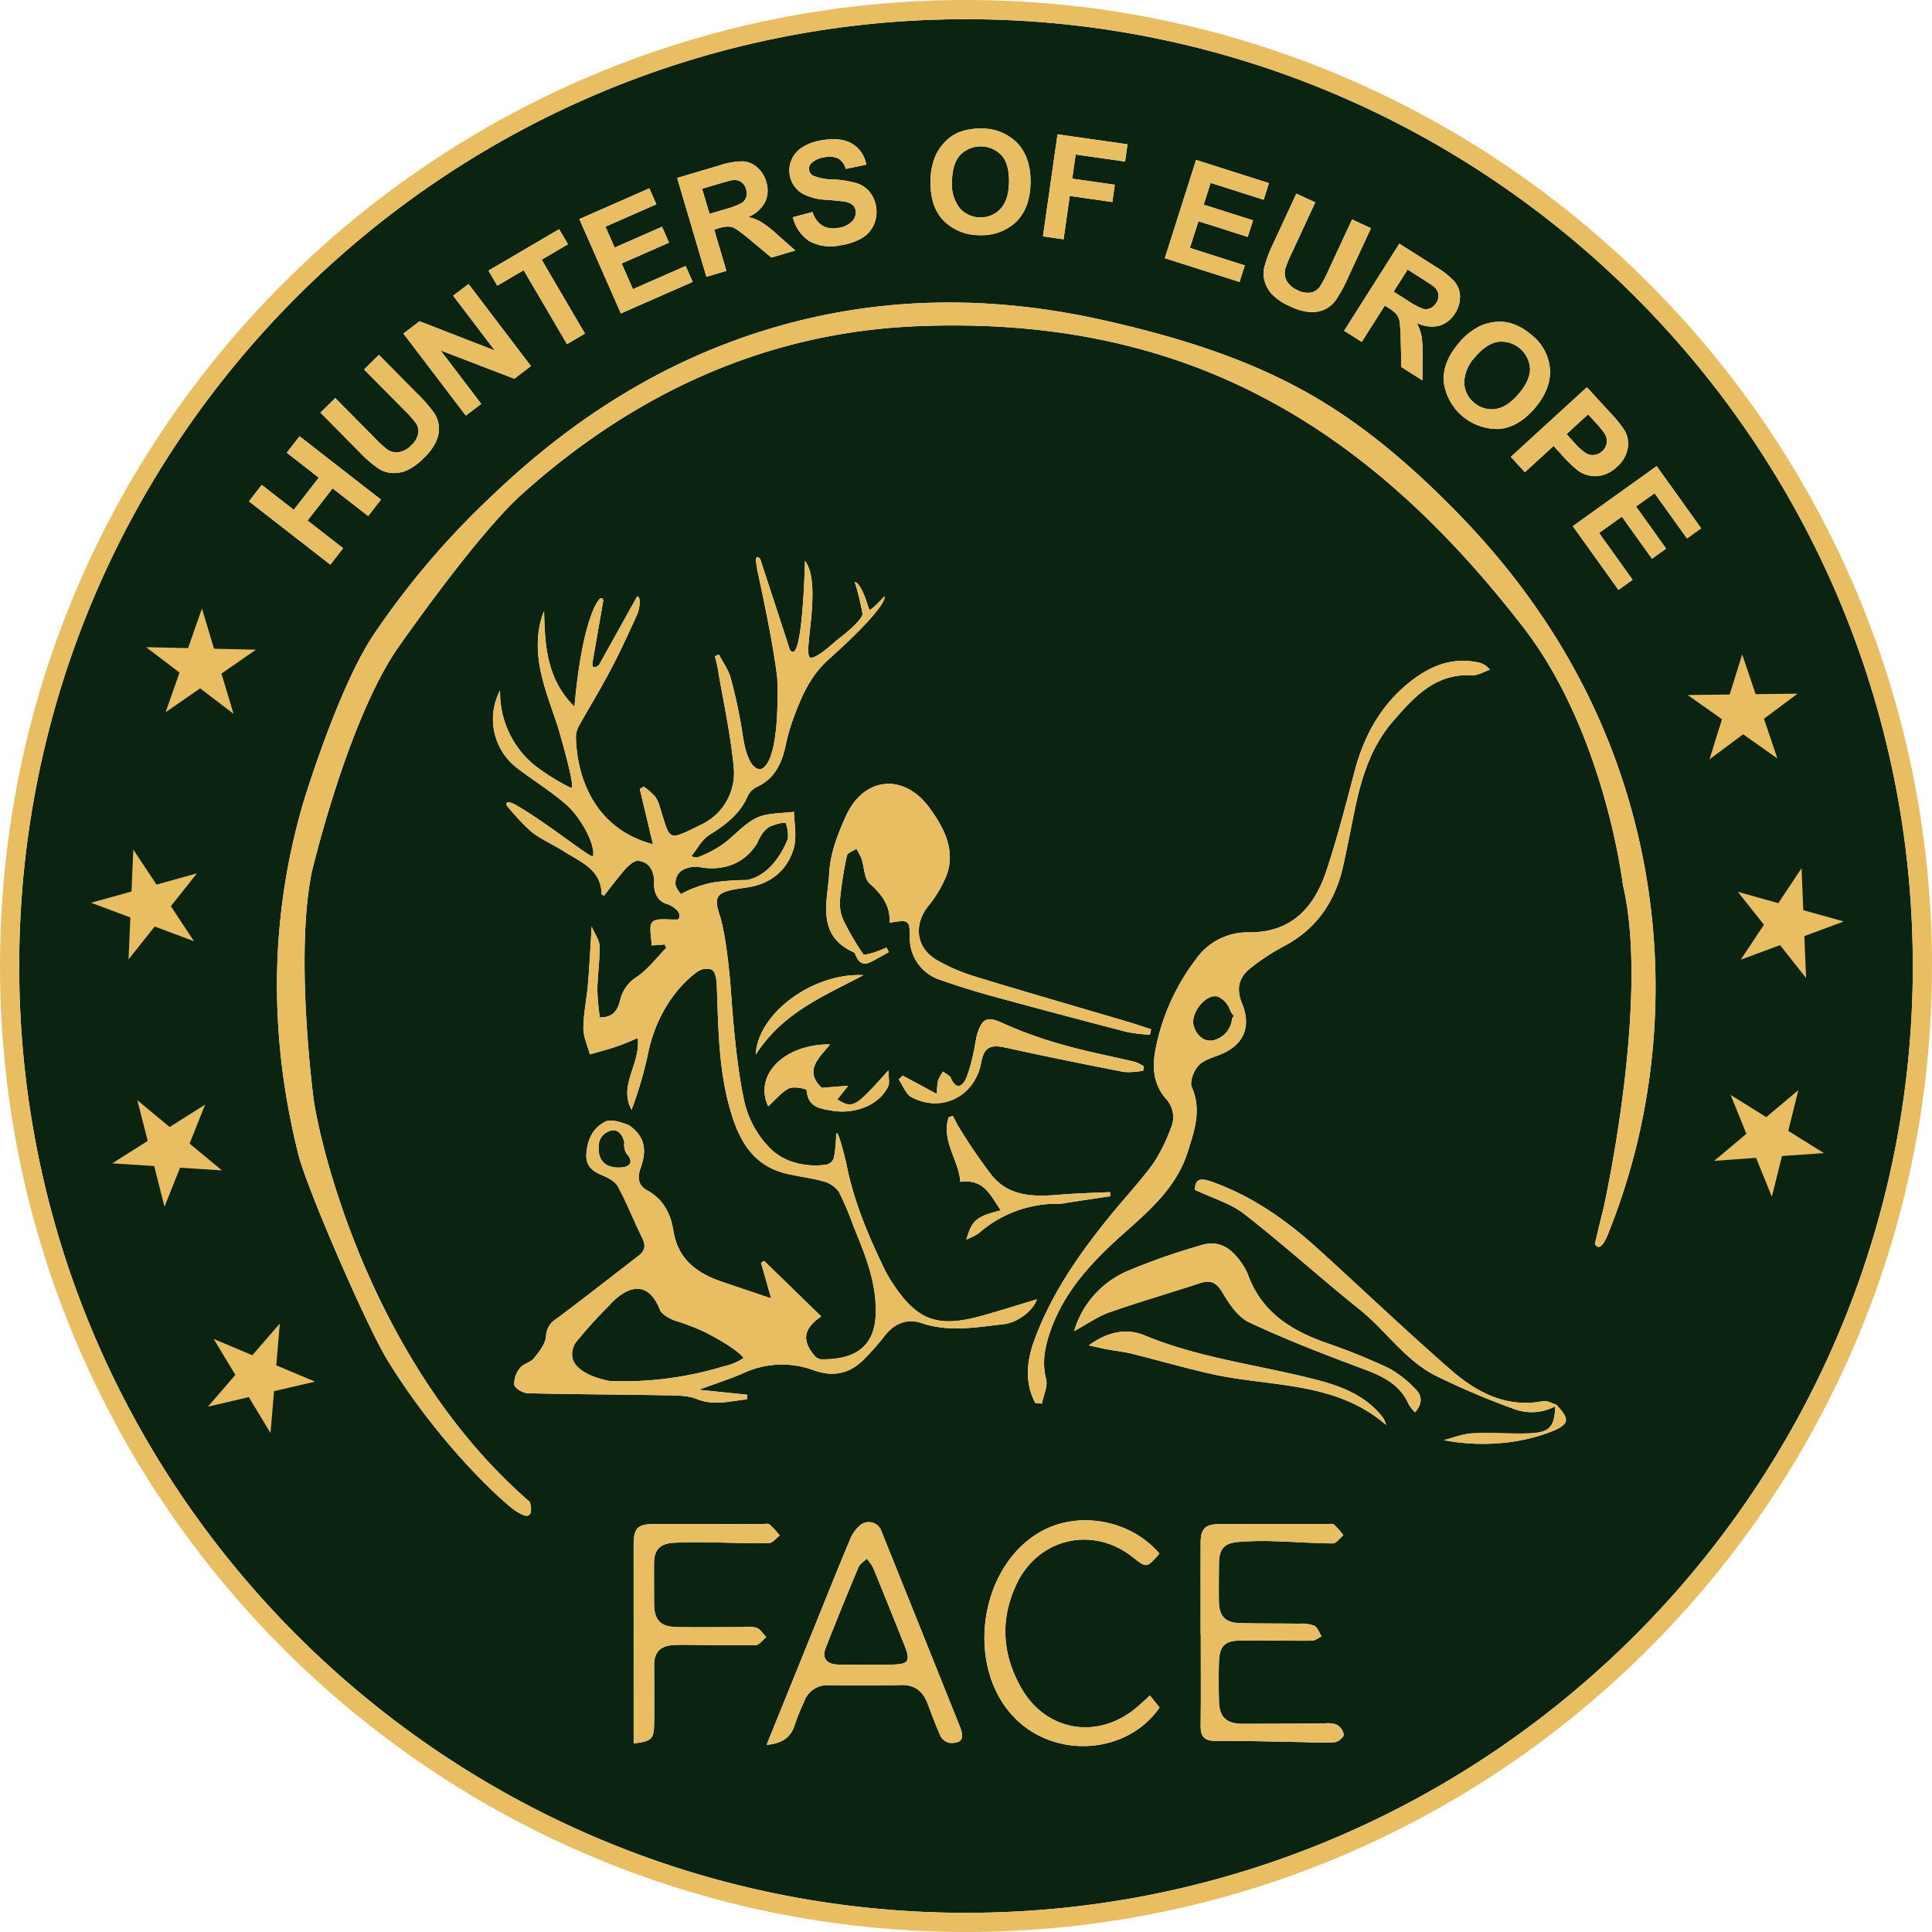 <svg xmlns="http://www.w3.org/2000/svg" width="403.005" height="403.005" viewBox="0 0 403.005 403.005"><g transform="translate(-102.966 -204.737)"><path d="M258.771,388.306c5.922-1.114,8.546-8.627,8.546-8.627a8.061,8.061,0,0,0-.41-3.211c-.422-.429-3.086.567-3.086.567-1.866.764-2.917,3.6-2.917,3.6-4.394,7.1-12.258,4.9-12.258,4.9-5.48-.118-4.749,3.882-4.749,3.882a5.552,5.552,0,0,0,1.12,1.815,23.775,23.775,0,0,1,6.667-2.414A50.105,50.105,0,0,1,258.771,388.306Z" fill="#0b2412"/><path d="M254.044,248.431a16.618,16.618,0,0,0,3.666-1.361,2.343,2.343,0,0,0,.909-1.218,2.8,2.8,0,0,0-.036-1.672,2.583,2.583,0,0,0-1.054-1.516,2.661,2.661,0,0,0-1.808-.344q-.526.079-3.058.83l-3.249.962,1.55,5.232Z" fill="#0b2412"/><path d="M285.1,531.764a10.3,10.3,0,0,0-1.333-1.893c-.592.594-1.436,1.082-1.736,1.8q-3.52,8.383-6.845,16.85c-.787,2,.155,3.316,2.41,3.428,2.078.1,4.164.022,6.246.018,1.63,0,3.26.009,4.89,0,3.8-.024,4.253-.652,2.874-4.1C289.456,542.489,287.3,537.116,285.1,531.764Z" fill="#0b2412"/><path d="M233.2,443c-.72-2.879-2.536-2.481-2.536-2.481a3.371,3.371,0,0,0-2.711,2.43c-1.034,6.559,5.27,5.222,5.27,5.222,2.579-.672.4-2.818.4-2.818A3.682,3.682,0,0,1,233.2,443Z" fill="#0b2412"/><path d="M250.044,482.627a44.314,44.314,0,0,0-6.316-2.427c-2.556-.991-3.064-2.144-3.064-2.144-3.652-9.4-10.526-1.1-10.526-1.1a96.311,96.311,0,0,0-7.1,7.844,4.549,4.549,0,0,0-.734,2.453c0,4.317,7.91,5.561,7.91,5.561a71.986,71.986,0,0,0,23.671-3.055,11.837,11.837,0,0,0,4.19-1.749C256.619,485.912,250.044,482.627,250.044,482.627Z" fill="#0b2412"/><path d="M307.39,250.083a5.445,5.445,0,0,0,4.292-1.8q1.7-1.841,1.761-5.581.062-3.694-1.527-5.542a6.006,6.006,0,0,0-8.632-.125q-1.672,1.812-1.736,5.524a8.053,8.053,0,0,0,1.592,5.564A5.49,5.49,0,0,0,307.39,250.083Z" fill="#0b2412"/><path d="M410.454,288.74a5.446,5.446,0,0,0,4.464,1.314q2.478-.357,4.887-3.218,2.382-2.828,2.314-5.262a6,6,0,0,0-6.616-5.545q-2.442.35-4.833,3.188a8.054,8.054,0,0,0-2.278,5.321A5.5,5.5,0,0,0,410.454,288.74Z" fill="#0b2412"/><path d="M433.9,299.349a2.852,2.852,0,0,0,1.694.288,2.884,2.884,0,0,0,1.566-.767,2.776,2.776,0,0,0,.963-1.815,3,3,0,0,0-.475-1.932,20.755,20.755,0,0,0-2-2.4l-1.416-1.548-4.5,4.119,1.605,1.753A11.208,11.208,0,0,0,433.9,299.349Z" fill="#0b2412"/><path d="M356.659,421.552a5.047,5.047,0,0,0,3.307-4.336c.119-.185.237-.37.366-.551-.246-.317-.468-.642-.68-.966a4.89,4.89,0,0,0-2.6-3.059c-2.537-.782-5.846,3.482-5.085,6.085C352.676,421.158,354.684,422.38,356.659,421.552Z" fill="#0b2412"/><path d="M399.81,269.157a2.349,2.349,0,0,0,1.516-.117,2.805,2.805,0,0,0,1.235-1.127,2.576,2.576,0,0,0,.449-1.791,2.661,2.661,0,0,0-.929-1.588q-.408-.344-2.637-1.757l-2.861-1.815-2.922,4.609,2.713,1.719A16.55,16.55,0,0,0,399.81,269.157Z" fill="#0b2412"/><path d="M304.469,208.737c-108.9,0-197.5,88.6-197.5,197.5s88.6,197.5,197.5,197.5,197.5-88.6,197.5-197.5S413.372,208.737,304.469,208.737Zm134.222,81.917a25.335,25.335,0,0,1,3.248,4.026,5.632,5.632,0,0,1,.536,3.705,6.668,6.668,0,0,1-2.248,3.746,7,7,0,0,1-2.941,1.718,5.9,5.9,0,0,1-2.8.084,6.3,6.3,0,0,1-2.272-.973,24.935,24.935,0,0,1-3.267-3.114l-1.911-2.089-5.985,5.476-2.93-3.2,15.864-14.517Zm-27.232-17.792a10.109,10.109,0,0,1,3.43-.965,8.371,8.371,0,0,1,3.373.309,11.815,11.815,0,0,1,4.093,2.336,10.093,10.093,0,0,1,3.918,7.155q.282,4.092-3.1,8.109-3.357,3.982-7.416,4.408a11.306,11.306,0,0,1-11.631-9.779q-.281-4.062,3.027-7.988A13.668,13.668,0,0,1,411.459,272.862Zm-8.878-12.4a15.636,15.636,0,0,1,3.921,3.171,4.947,4.947,0,0,1,1.008,3.08,6.2,6.2,0,0,1-1.021,3.365,5.747,5.747,0,0,1-3.342,2.614,6.835,6.835,0,0,1-4.657-.6,10.16,10.16,0,0,1,1,2.769,24.641,24.641,0,0,1,.218,4.272l-.029,4.948-4.385-2.78-.146-5.633a30.7,30.7,0,0,0-.24-3.894,3.338,3.338,0,0,0-.624-1.455,7.155,7.155,0,0,0-1.716-1.374l-.743-.472-4.807,7.582-3.667-2.325,11.514-18.161Zm-29.2-15.332,3.939,1.827-4.9,10.566a24.09,24.09,0,0,0-1.367,3.328,3.481,3.481,0,0,0,.313,2.481,4.624,4.624,0,0,0,2.264,1.932,4.37,4.37,0,0,0,2.846.487,2.978,2.978,0,0,0,1.806-1.208,24.129,24.129,0,0,0,1.71-3.232L385,250.515l3.938,1.828-4.753,10.245a29.149,29.149,0,0,1-2.622,4.816,6.047,6.047,0,0,1-2.313,1.9,6.556,6.556,0,0,1-3.034.525,11,11,0,0,1-4.027-1.148,11.9,11.9,0,0,1-3.938-2.611,6.677,6.677,0,0,1-1.5-2.736,5.916,5.916,0,0,1-.1-2.675,26.263,26.263,0,0,1,1.91-5.128ZM352.461,238.1l15.193,4.836-1.1,3.466-11.055-3.519-1.446,4.543,10.287,3.275-1.1,3.452-10.287-3.275-1.776,5.577,11.449,3.644-1.1,3.452-15.584-4.96Zm-28.9-5.345,14.594,2.08-.513,3.6-10.3-1.468-.718,5.039,8.887,1.267-.513,3.6-8.888-1.266-1.289,9.047-4.3-.614Zm-25.415,4.38a10.14,10.14,0,0,1,2.052-2.914,8.4,8.4,0,0,1,2.812-1.889,11.825,11.825,0,0,1,4.649-.771,10.1,10.1,0,0,1,7.554,3.077q2.8,3,2.713,8.247-.087,5.208-2.968,8.1a11.306,11.306,0,0,1-15.195-.244q-2.781-2.975-2.693-8.107A13.684,13.684,0,0,1,298.148,237.133Zm-30.03.851a5.828,5.828,0,0,1,2.3-2.583,10.763,10.763,0,0,1,4.056-1.42q4-.652,6.3.769a6.265,6.265,0,0,1,2.884,4.33l-4.254.888a3.694,3.694,0,0,0-1.563-2.16,4.387,4.387,0,0,0-2.832-.274,4.963,4.963,0,0,0-2.8,1.246,1.565,1.565,0,0,0-.465,1.428,1.649,1.649,0,0,0,.847,1.184,11.4,11.4,0,0,0,4.169.776,21.065,21.065,0,0,1,4.875.772,6.042,6.042,0,0,1,2.7,1.774,6.771,6.771,0,0,1,.944,6.824,6.147,6.147,0,0,1-2.48,2.835A12.178,12.178,0,0,1,278.3,255.9a9.318,9.318,0,0,1-6.485-.851,8.2,8.2,0,0,1-3.462-5l4.1-1.086a5.152,5.152,0,0,0,2.031,2.834,4.682,4.682,0,0,0,3.266.478,4.843,4.843,0,0,0,2.977-1.386,2.639,2.639,0,0,0,.714-2.22,1.958,1.958,0,0,0-.65-1.209,3.6,3.6,0,0,0-1.692-.668q-.795-.137-3.582-.366a11.77,11.77,0,0,1-5.178-1.31,5.589,5.589,0,0,1-2.652-3.951A5.53,5.53,0,0,1,268.118,237.984Zm-15.138,1.277a15.673,15.673,0,0,1,4.967-.867,4.944,4.944,0,0,1,2.983,1.266,6.19,6.19,0,0,1,1.863,2.982,5.747,5.747,0,0,1-.229,4.237,6.826,6.826,0,0,1-3.514,3.113,10.158,10.158,0,0,1,2.741,1.07,24.62,24.62,0,0,1,3.362,2.645l3.708,3.277-4.978,1.475-4.339-3.6a30.2,30.2,0,0,0-3.092-2.381,3.334,3.334,0,0,0-1.506-.487,7.146,7.146,0,0,0-2.164.389l-.843.25,2.549,8.607-4.163,1.233-6.107-20.618Zm-14.562,4.756,1.464,3.33-10.621,4.67,1.919,4.364,9.883-4.346,1.458,3.317-9.882,4.346,2.356,5.357,11-4.836,1.458,3.316-14.971,6.584-8.657-19.684ZM219.6,252.55l1.839,3.139-5.492,3.219,9.034,15.414-3.745,2.2L212.2,261.1l-5.5,3.226-1.84-3.138Zm-29.114,19.2,15.7,6.1-8.693-11.431,3.211-2.441L213.714,281.1l-3.468,2.637-15.388-5.914,8.488,11.162-3.211,2.441-13.017-17.116ZM172.9,287.765l8.191,8.28a24.2,24.2,0,0,0,2.642,2.442,3.484,3.484,0,0,0,2.434.573,4.625,4.625,0,0,0,2.6-1.449,4.378,4.378,0,0,0,1.45-2.5,2.988,2.988,0,0,0-.5-2.114,24.222,24.222,0,0,0-2.433-2.73l-8.366-8.457,3.086-3.054,7.943,8.03a28.993,28.993,0,0,1,3.6,4.137,6.063,6.063,0,0,1,.976,2.832,6.564,6.564,0,0,1-.567,3.026,11.035,11.035,0,0,1-2.481,3.373,11.914,11.914,0,0,1-3.822,2.78,6.687,6.687,0,0,1-3.088.455,5.926,5.926,0,0,1-2.542-.839,26.06,26.06,0,0,1-4.14-3.58l-8.067-8.154Zm-15.337,18.121,6.68,5.2,5.224-6.715-6.68-5.2,2.666-3.427L182.43,308.95l-2.666,3.426-7.421-5.773-5.224,6.715,7.421,5.773-2.666,3.427L154.9,309.313Zm103.04,242.005c-4.982.1-9.97-.024-14.956-.064-.815-.006-1.634.012-2.446.079-2.475.2-3.793,1.511-3.789,4.047.007,4.08.052,8.161,0,12.241-.039,3.309-.519,3.768-4.272,4.212v-4.839q0-18.227-.007-36.452c0-3.668.764-4.468,4.448-4.474q11.152-.016,22.306.015c.544,0,1.261-.192,1.6.079a19.642,19.642,0,0,1,2.131,2.3c-.765.561-1.523,1.592-2.3,1.6-4.349.069-8.7-.133-13.053-.189-2.265-.029-4.538-.031-6.8.107-2.882.176-4.081,1.518-4.082,4.32s0,5.621.02,8.432c.03,3.389,1.338,4.773,4.788,4.826,4.533.071,9.067.008,13.6.01a8.32,8.32,0,0,1,2.96.117c.814.329,1.375,1.282,2.048,1.961C262.077,546.808,261.353,547.876,260.608,547.891Zm40.429,20.4a2.731,2.731,0,0,1-1.867-1.409c-1.024-2.216-1.828-4.535-2.717-6.815-.988-2.534-2.656-3.925-5.563-3.851-4.986.129-9.977.1-14.965.043a5.12,5.12,0,0,0-5.246,3.506,42.3,42.3,0,0,0-1.852,4.527c-.794,2.836-2.671,4.128-5.948,4.407,3.488-8.611,6.847-16.909,10.209-25.206,2.381-5.878,4.727-11.771,7.186-17.616a7.586,7.586,0,0,1,2.15-3.015,2.8,2.8,0,0,1,4.264.919q8.268,20.561,16.514,41.131C304.2,567.411,303.569,568.452,301.037,568.294Zm-5.919-87.59c-2.922-.991-5.576.1-7.578,2.638a49.329,49.329,0,0,1-4.7,5.288c-2.9,2.75-6.265,3.316-10.111,1.943a19.062,19.062,0,0,0-14.649.574c-2.751,1.225-5.647,2.124-9.333,3.485l10.1,1.041-.072.96c-3.455.343-6.78,1.4-10.442-.058-2-.8-4.414-.749-6.646-.79-9.533-.175-19.07-.188-28.6-.424-1.014-.025-2.682-.988-2.837-1.759a5.123,5.123,0,0,1,1.217-3.526c.67-.88,2.173-1.118,2.867-1.991,1.093-1.376,2.418-3,2.54-4.6a4.445,4.445,0,0,1,2.212-3.685c5.75-4.288,11.384-8.731,17.073-13.1,1.393-1.07,1.563-2.192.75-3.808-1.767-3.516-3.172-7.22-5.054-10.668-.6-1.107-2.151-1.873-3.429-2.4-2.073-.851-3.3-2.1-3.136-4.418.21-2.9,1.3-5.376,3.965-6.711,1.535-.768,4.967.8,4.967.8,3.226,2.272,3.726,5.062,2.43,8.729-.689,1.95-.752,3.687,1.341,4.831,3.315,1.812,4.886,4.83,5.433,8.356.906,5.842,4.731,8.811,9.886,10.6,3.146,1.09,6.307,2.136,10.523,3.561-.829-2.912-1.473-5.172-2.116-7.432l.65-.388,11.9,11.589c-3.588,2.467-4.132,4.864-1.492,8.059a2.242,2.242,0,0,0,1.359.877c5.39.11,11.047-1.321,11.477-8.937.379-6.692-2.114-12.735-4.589-18.757a61.419,61.419,0,0,0-3.1-7.291,5.88,5.88,0,0,0-3.357-2.17c-2.724-.765-5.6-1-8.319-1.773-6.334-1.785-9.071-6.822-10.806-12.591-2.644-8.791-2.613-17.884-2.965-26.937,0,0-.13-2.551-1.169-2.867a3.363,3.363,0,0,0-3.151.711s-7.336,4.858-9.885,16.271a81.962,81.962,0,0,1-3.559,12.3c-2.769-5.15,1.871-9.4,1.295-14.963-1.611.65-3.021,1.3-4.484,1.787-1.813.608-3.669,1.085-5.506,1.618-.48-1.827-1.361-3.656-1.35-5.48.019-3.03.685-6.05.942-9.085.318-3.759.5-7.53.788-12.094.68,1.61,1.618,2.838,1.642,4.084.056,3.04-.421,6.086-.468,9.133a50.986,50.986,0,0,0,.522,5.721c3.051.071,3.8-1.834,4.283-3.748a7.73,7.73,0,0,1,3.492-4.729c2.307-1.6,4.082-3.969,6.077-6.021l-.335-.709-2.716.2c0-1.717-.661-4.057.18-4.9.9-.9,3.214-.388,5.374-.52,0,0,1.386-1.533-2.129-3.16,0,0-3.2-.472-2.894-4.774,0,0,.113-4.2-3.559-4.3,0,0-1.154.1-2.89,2.214-1.34,1.629-2.675,3.335-3.976,5.038-.213-.1-.526-.173-.527-.253-.082-5.234-4.419-6.746-7.889-8.971-2.23-1.429-4.744-2.472-6.795-4.108a48.92,48.92,0,0,1-5.151-5.506c-.264-1.33,1.916-.07,1.916-.07,6.5,3.717,15.882,11.356,16.114,10.69.565-2.123-2.32-7.92-5.672-10.831-3.106-2.7-6.647-4.889-9.941-7.377a12.881,12.881,0,0,1-3.767-16.377,19.651,19.651,0,0,0,7.067,15.525,44.314,44.314,0,0,0,7.787,4.852c1.062.222-2.824-12.851-2.824-12.851-2.047-6.259-4.744-12.368-4.051-19.189a17.509,17.509,0,0,1,1.2-4.9c.156,7.161.5,14.174,6.333,19.978,1.731-19.277,5.224-22.443,5.224-22.443.668-.591.784.323.784.323q-1.125,6.457-2.248,12.916c-.171,1.841,1.364.483,1.364.483L235.9,329.1c1.061.367.145,3.416.145,3.416-1.79,4.016-3.634,8.016-5.68,11.9-2.122,4.034-4.507,7.927-6.728,11.909a4.931,4.931,0,0,0-.539,2.113c.224,9.61,4.713,19.431,16.075,22.4l-2.746-11.532.824-.494a16.144,16.144,0,0,1,2.371,2.063,7.547,7.547,0,0,1,1.049,2.42c2.212,6.933,1.409,6.945,8.7,3.389a11.9,11.9,0,0,0,6.663-11.736c-.625-6.9-2.166-13.725-3.31-20.581-.154-.925-.413-1.832-.623-2.747l.818-.371c.852,1.656,2.03,3.227,2.489,4.985a107.182,107.182,0,0,1,2.491,11.845c1.151,8.054,3.879,7.057,3.879,7.057,4.139-1.776,3.331-18.822,3.331-18.822-.79-7.484-4.108-22.343-4.108-22.343-.149-.8-.383-2.4-.383-2.4.108-1.25.925-.259.925-.259l6.192,18.959c.728,1.051,1.206-.1,1.206-.1,1.594-2.884,1.949-18.441,1.949-18.441,3.685,4.926-.567,19.49,1.077,20.16,1.056.539,5.489-3.559,5.489-3.559,6.062-4.618,5.411-5.666,5.411-5.666a51.957,51.957,0,0,0-1.589-6.505c1.018-.022,2.308,3.616,2.308,3.616.44,1.444.731,2.193.731,2.193.487.049,3.14-2.845,3.14-2.845s1.27,1.6-11.653,13.175c-3.763,3.37-5.625,7.613-7.265,12.075a38.95,38.95,0,0,0-1.612,5.492c-.8,3.866-2.2,7.2-6.011,8.978a4.081,4.081,0,0,0-2.018,2.039c-1.655,3.726-4.644,5.941-7.978,8.024-1.541.963-2.487,2.877-3.7,4.36.3.354,1.176.332,1.176.332a23.086,23.086,0,0,0,5.461-2.843c2.371-1.744,4.35-4.192,6.934-5.422,2.2-1.048,5.245-.93,7.791-1.256.1,2.539.622,5.4-.068,7.7-1.365,4.549-4.792,7.317-9.631,8.064-.973.15-1.953.263-2.918.452-3.567.7-4.047,1.791-2.944,5.119,1.68,5.068,2.437,16.3,2.437,16.3,1.058,15.51,2.55,21.654,2.55,21.654a20.324,20.324,0,0,0,5.136,10.41c4.834,5.383,12.392,3.86,12.392,3.86a2.115,2.115,0,0,0,1.44-1.765,28.646,28.646,0,0,0,.4-4.14c.118-2.92,2.111,5.623,2.111,5.623,1.5,7.777,4.537,14.986,7.953,22.059.32.663.9,1.721,1.3,2.342,5.377,8.424,9.592,10.092,19.164,7.411,3.768-1.055,7.5-2.243,11.353-3.4-.767,2.321-3.952,4.835-6.879,5.173C306.626,481.608,300.9,482.665,295.118,480.7Zm3.27-75.7a38.4,38.4,0,0,0,8.109,3.476c10.634,3.255,21.323,6.326,31.988,9.48,1.547.457,3.071.991,4.606,1.489q-.125.561-.248,1.123a33.607,33.607,0,0,1-4.751-.554q-14.286-3.708-28.525-7.593c-3.7-1.015-7.359-2.192-10.978-3.466a9.133,9.133,0,0,1-5.836-8.446c-.018-3.893-.119-3.981-4.217-3.3.19-3.523-1.618-5.9-4.165-8.179-1.161-1.037-1.1-3.408-1.682-5.145a14.942,14.942,0,0,0-1.081-2.1c-.682.466-1.839.828-1.966,1.413a75.916,75.916,0,0,0-1.442,9.1,8.81,8.81,0,0,0,.67,4.34,56.478,56.478,0,0,0,4.156,7.112c.17.258,1.383-.072,2.069-.277.952-.285,1.864-.709,2.793-1.073l.489.939c-1.263.692-2.5,1.435-3.794,2.064-1.865.908-2.7-.217-3.267-1.776a.418.418,0,0,0-.2-.213c-8.036-3.568-5.492-10.72-5.162-16.7.221-4,1.794-8.087,3.492-11.8,3.777-8.258,12.162-8.939,17.48-1.57,2.939,4.072,5.317,8.545,3.582,13.741a24.586,24.586,0,0,1-4.005,6.761C293.509,397.785,294.066,402.475,298.388,405ZM346.228,434c-2.75-3.137-2.928-6.7-2.193-10.552a45.075,45.075,0,0,1,8.257-18.424,13.141,13.141,0,0,1,11.081-5.8c8.992.093,13.714-5.18,16.273-12.852,2.27-6.8,4.043-13.78,5.875-20.723,2.023-7.662,5.688-14.221,12.084-19.082,4.1-3.114,8.587-4.779,13.8-3.624a3.959,3.959,0,0,1,2.339,1.5c-1.248.409-2.519,1.231-3.739,1.16-7.619-.44-12.058,4.52-16.411,9.521-4.531,5.207-6.58,11.585-7.964,18.211-.825,3.951-1.577,7.918-2.442,11.86-1.65,7.515-5.547,13.352-12.539,16.987a44.81,44.81,0,0,0-6.656,4.36c-2.708,2.093-3.2,4.431-1.939,7.518,2.03,4.986.262,8.836-4.835,10.765-1.536.581-3.336,1.123-4.335,2.273-.946,1.089-1.8,3.3-1.311,4.415,2.1,4.76.517,9.135-.853,13.5-2.22,7.074-7.542,11.866-12.873,16.587-6.689,5.923-12.844,12.237-15.832,20.957-1.1,3.208-1.733,6.347-.838,9.824.4,1.538-.544,3.419-.877,5.144l-1.373-.13c-2.285-4.3-1.78-8.83-.173-13.192,3.511-9.53,9.234-17.781,15.58-25.614,3.035-3.746,6.355-7.274,9.2-11.154a36.135,36.135,0,0,0,3.653-7.339A5.565,5.565,0,0,0,346.228,434Zm-42.941,17.271c-.325-4.587-4.038-8.584-2.424-13.486l.859-.286c.479.891.89,1.827,1.448,2.665a108.743,108.743,0,0,0,6.78,9.875c3.8,4.53,9.137,4.32,14.45,3.878,3.361-.28,6.739-.344,10.109-.505l.087.846-8.815,1.321a10.712,10.712,0,0,1-1.751.257,24.792,24.792,0,0,0-16.941,6.181,14.625,14.625,0,0,1-2.545,1.274c1.189-4.076,2.113-4.806,7.189-6.077C309.636,454.272,308.336,450.564,303.287,451.267ZM293.107,433.6c-1.2-.636-1.792-2.432-2.665-3.693l.829-.8,7.15,3.85a14.6,14.6,0,0,1,.2-2.8,10.376,10.376,0,0,1,1.058-1.891c.563.448,1.386.78,1.643,1.363,1.136,2.577,2.422,1.723,3.2,0a34.34,34.34,0,0,0,1.636-5.928c.282-1.144.352-2.35.719-3.461,1.11-3.364,2.283-3.443,5.4-2.009a87.918,87.918,0,0,0,12.7,4.526c4.817,1.372,9.762,2.292,14.64,3.458a9.961,9.961,0,0,1,1.923.916l-.079.934a15.314,15.314,0,0,1-3.993.284c-8.291-1.607-16.57-3.286-24.82-5.1-3.1-.681-4.43-.029-5,3.1C306.343,433.408,299.449,436.953,293.107,433.6Zm-16.992-11.007c-2.294,2.848-5.521,5.453-1.746,9.056l5.516-.433c-1.117,1.418-1.685,2.137-2.264,2.872,3.287,1.956,3.668,1.742,10.661-6.083,0,1.456.328,2.591-.056,3.377-1.973,4.042-7.131,5.791-11.641,5.054-2.934-.479-5.05-.841-5.372-4.3-.026-.275-2.684-.855-3.656-.369-1.589.793-2.8,2.348-4.338,3.739C260.132,429.055,266.53,422.5,276.115,422.593Zm-15.507,2.14c.412-8.689,12.076-17.139,22.456-16.583C274.974,412.454,266.247,415.893,260.608,424.733Zm53.968,138.3c-10.4-10.683-7.391-31.641,5.578-38.855,7.863-4.373,18.676-2.4,24.658,4.624-2.643,3.064-2.643,3.064-5.594.728-8.315-6.584-19.694-3.957-24.232,5.684-3.463,7.358-2.961,14.687,1.023,21.651,5.134,8.976,15.718,10.8,23.757,4.286.983-.8,1.89-1.684,3.061-2.734l2.019,2.491C338.111,570.712,323.046,571.738,314.576,563.036Zm66.786,5.124a58.244,58.244,0,0,1-6.253-.02c-6.167-.1-12.336-.3-18.5-.254-2.4.017-3.221-.878-3.193-3.186.077-6.35.027-12.7.027-19.055h-.032c0-6.351-.014-12.7.007-19.055.009-2.973.928-3.907,3.922-3.92,7.44-.031,14.881-.018,22.321-.017.543,0,1.257-.155,1.594.123a16.456,16.456,0,0,1,1.935,2.205c-.738.594-1.477,1.7-2.215,1.7-3.987,0-7.972-.339-11.961-.442a66.52,66.52,0,0,0-7.851.147c-2.92.272-3.907,1.554-3.928,4.483-.019,2.628-.054,5.257-.015,7.885.047,3.15,1.317,4.487,4.464,4.561,4.081.1,8.165.051,12.247.118a7.6,7.6,0,0,1,3.189.426c.7.352,1.021,1.449,1.511,2.214-.659.315-1.316.9-1.978.9-4.984.044-9.97-.1-14.953-.032-3.3.047-4.361,1.183-4.466,4.5-.086,2.719-.061,5.444,0,8.165.074,3.313,1.561,4.717,4.96,4.715,5.625,0,11.251-.054,16.876-.067a6.012,6.012,0,0,1,2.67.216,2.973,2.973,0,0,1,1.526,2.093C383.245,567.141,382.083,568.094,381.362,568.16Zm-25.745-76.832c-5.553-1.243-11.026-2.843-16.553-4.212-1.7-.421-3.452-.6-5.175-.917-1.048-.194-2.086-.447-3.8-.82,4.07-2.98,8.01-3.586,11.59-2.1,11.662,4.841,24.162,6.2,36.219,9.366,5.064,1.329,9.925,3.28,13.375,7.57a4.79,4.79,0,0,1,.823,1.762C381.524,492.777,367.981,494.1,355.617,491.328Zm42.516,8.01a8.412,8.412,0,0,1-1.309-1.64c-1.917-4.4-5.769-6.03-9.952-7.584-7.889-2.93-15.758-5.986-23.368-9.561-2.334-1.1-4.136-3.848-5.554-6.218-1.284-2.148-2.511-2.656-4.766-1.911-6.247,2.064-12.581,3.877-18.786,6.057-2.432.854-4.613,2.42-7.376,3.915a19.734,19.734,0,0,1,10.788-12.379,132.578,132.578,0,0,1,15.806-5.552c3.489-1.1,6.111.575,8.084,3.39a12.545,12.545,0,0,1,1.61,2.814c2.819,7.754,8.938,11.6,16.3,14.182a130.788,130.788,0,0,1,13.11,5.312,22.849,22.849,0,0,1,5.5,4.328C399.7,495.9,399.669,497.593,398.133,499.338ZM427,503.194a38.171,38.171,0,0,1-11,2.559,42.509,42.509,0,0,1-11.848-.61c1.973-.5,3.929-1.316,5.922-1.42,3.823-.2,7.669.115,11.5.014,4.55-.12,5.665-1.182,5.8-5.648a10.459,10.459,0,0,1-8.757.488,153.864,153.864,0,0,1-15.377-6.492c-6.893-3.119-10.955-9.623-16.659-14.19-8.118-6.5-15.838-13.5-24.035-19.895-2.873-2.24-6.655-3.317-10.336-5.075.091-2.059.837-2.633,3.518-1.681,8.395,2.98,15.537,7.992,22.068,13.916,9.247,8.387,18.282,17.013,27.679,25.227,5.433,4.75,11.642,8.105,19.392,6.622.822-.158,1.794.464,2.7.723C430.3,500.623,430.464,501.686,427,503.194Zm20.342-76.168a136.4,136.4,0,0,1-8.923,35.047s-1.539,4.332-2.766,2.141c0,0,.984-4.241,1.816-7.526,0,0,9.729-43.413,4.019-67.389,0,0-3.718-31.658-20.8-53.744-33.517-43.324-71.759-64.983-126.342-62.778-31.563,1.275-58.984,13.966-82.414,34.958-9.932,8.9-26.609,33.081-26.609,33.081-10.285,15.793-17.33,45.895-17.33,45.895-3.591,17.571.407,47.431.407,47.431,1.675,11.306,12.707,55.873,45.1,83.9,0,0,1.418,4.769-2.679,2.029-1.482-.647-15.6-13.011-27.038-31.623-4.28-6.965-16.788-35.716-18.586-42.917-6.125-24.523-6.089-49.061,1.053-73.436,0,0,7.085-23.456,14.442-34.651a170.293,170.293,0,0,1,25.025-29.419c16.425-15.712,35.143-27.745,57.021-34.469,23.38-7.185,47.016-7.325,70.709-1.957,16.306,3.694,32.226,8.632,46.548,17.632,9.849,6.19,18.52,13.842,26.64,22.116,17.008,17.333,29.47,37.419,36.242,60.837A139.26,139.26,0,0,1,447.345,427.026Zm3.17-107.853-2.945,2.11-6.285-8.779-4.758,3.407,6.993,9.768-2.946,2.109-9.521-13.3,17.485-12.519,9.281,12.965-2.957,2.117-6.755-9.434-3.876,2.776Z" fill="#0b2412"/><path d="M304.469,204.737c-111.109,0-201.5,90.394-201.5,201.5s90.394,201.5,201.5,201.5,201.5-90.394,201.5-201.5S415.577,204.737,304.469,204.737Zm0,399.005c-108.9,0-197.5-88.6-197.5-197.5s88.6-197.5,197.5-197.5,197.5,88.6,197.5,197.5S413.372,603.742,304.469,603.742Z" fill="#e9be62"/><path d="M174.54,319.091l-7.421-5.773,5.224-6.715,7.421,5.773,2.667-3.427-16.972-13.205-2.666,3.427,6.68,5.2-5.224,6.715-6.68-5.2-2.666,3.427,16.972,13.205Z" fill="#e9be62"/><path d="M182.025,302.553a5.926,5.926,0,0,0,2.542.839,6.687,6.687,0,0,0,3.088-.455,11.914,11.914,0,0,0,3.822-2.78,11.035,11.035,0,0,0,2.481-3.373,6.564,6.564,0,0,0,.567-3.026,6.063,6.063,0,0,0-.976-2.832,28.993,28.993,0,0,0-3.6-4.137l-7.943-8.03-3.086,3.054,8.366,8.457a24.222,24.222,0,0,1,2.433,2.73,2.988,2.988,0,0,1,.5,2.114,4.378,4.378,0,0,1-1.45,2.5,4.625,4.625,0,0,1-2.6,1.449,3.484,3.484,0,0,1-2.434-.573,24.2,24.2,0,0,1-2.642-2.442l-8.191-8.28-3.087,3.054,8.067,8.154A26.06,26.06,0,0,0,182.025,302.553Z" fill="#e9be62"/><path d="M203.346,288.983l-8.488-11.162,15.389,5.914,3.468-2.637L200.7,263.982l-3.21,2.441,8.692,11.431-15.7-6.1-3.363,2.558,13.017,17.116Z" fill="#e9be62"/><path d="M212.2,261.1l9.034,15.413,3.746-2.2-9.034-15.414,5.492-3.219-1.839-3.139-14.743,8.642,1.839,3.139Z" fill="#e9be62"/><path d="M247.45,263.535l-1.458-3.316-11,4.836-2.356-5.357,9.882-4.346-1.458-3.316-9.882,4.346-1.919-4.364,10.621-4.67-1.464-3.33-14.6,6.418,8.656,19.685Z" fill="#e9be62"/><path d="M254.488,261.242l-2.549-8.607.843-.25a7.146,7.146,0,0,1,2.164-.389,3.334,3.334,0,0,1,1.506.487,30.2,30.2,0,0,1,3.092,2.381l4.339,3.6,4.978-1.475-3.708-3.277a24.62,24.62,0,0,0-3.362-2.645,10.158,10.158,0,0,0-2.741-1.07,6.826,6.826,0,0,0,3.514-3.113,5.747,5.747,0,0,0,.229-4.237,6.19,6.19,0,0,0-1.863-2.982,4.944,4.944,0,0,0-2.983-1.266,15.673,15.673,0,0,0-4.967.867l-8.762,2.6,6.107,20.618Zm-1.825-18.092q2.531-.75,3.058-.83a2.661,2.661,0,0,1,1.808.344,2.583,2.583,0,0,1,1.054,1.516,2.8,2.8,0,0,1,.036,1.672,2.343,2.343,0,0,1-.909,1.218,16.618,16.618,0,0,1-3.666,1.361l-3.08.913-1.55-5.232Z" fill="#e9be62"/><path d="M270.346,245.117a11.77,11.77,0,0,0,5.178,1.31q2.787.229,3.582.366a3.6,3.6,0,0,1,1.692.668,1.958,1.958,0,0,1,.65,1.209,2.639,2.639,0,0,1-.714,2.22,4.843,4.843,0,0,1-2.977,1.386,4.682,4.682,0,0,1-3.266-.478,5.152,5.152,0,0,1-2.031-2.834l-4.1,1.086a8.2,8.2,0,0,0,3.462,5,9.318,9.318,0,0,0,6.485.851,12.178,12.178,0,0,0,4.492-1.529,6.147,6.147,0,0,0,2.48-2.835,6.771,6.771,0,0,0-.944-6.824,6.042,6.042,0,0,0-2.7-1.774,21.065,21.065,0,0,0-4.875-.772,11.4,11.4,0,0,1-4.169-.776,1.649,1.649,0,0,1-.847-1.184,1.565,1.565,0,0,1,.465-1.428,4.963,4.963,0,0,1,2.8-1.246,4.387,4.387,0,0,1,2.832.274,3.694,3.694,0,0,1,1.563,2.16l4.254-.888a6.265,6.265,0,0,0-2.884-4.33q-2.306-1.421-6.3-.769a10.763,10.763,0,0,0-4.056,1.42,5.828,5.828,0,0,0-2.3,2.583,5.53,5.53,0,0,0-.424,3.182A5.589,5.589,0,0,0,270.346,245.117Z" fill="#e9be62"/><path d="M307.341,253.794a10.021,10.021,0,0,0,7.619-2.812q2.88-2.892,2.968-8.1.09-5.25-2.713-8.247a10.1,10.1,0,0,0-7.554-3.077,11.825,11.825,0,0,0-4.649.771,8.4,8.4,0,0,0-2.812,1.889,10.14,10.14,0,0,0-2.052,2.914,13.684,13.684,0,0,0-1.076,5.5q-.088,5.133,2.693,8.107A10.117,10.117,0,0,0,307.341,253.794Zm-4.057-16.757a6.006,6.006,0,0,1,8.632.125q1.589,1.847,1.527,5.542-.064,3.741-1.761,5.581a5.8,5.8,0,0,1-8.542-.16,8.053,8.053,0,0,1-1.592-5.564Q301.611,238.85,303.284,237.037Z" fill="#e9be62"/><path d="M326.116,245.608,335,246.874l.514-3.6-8.888-1.267.719-5.039,10.3,1.468.513-3.6-14.594-2.08-3.035,21.288,4.3.613Z" fill="#e9be62"/><path d="M362.623,260.1l-11.448-3.644,1.775-5.577,10.287,3.274,1.1-3.452-10.287-3.274,1.446-4.543L366.55,246.4l1.1-3.466L352.461,238.1l-6.521,20.491,15.584,4.96Z" fill="#e9be62"/><path d="M366.748,263.335a6.677,6.677,0,0,0,1.5,2.736,11.9,11.9,0,0,0,3.938,2.611,11,11,0,0,0,4.027,1.148,6.556,6.556,0,0,0,3.034-.525,6.047,6.047,0,0,0,2.313-1.9,29.149,29.149,0,0,0,2.622-4.816l4.753-10.245L385,250.515l-5.007,10.792a24.129,24.129,0,0,1-1.71,3.232,2.978,2.978,0,0,1-1.806,1.208,4.37,4.37,0,0,1-2.846-.487,4.624,4.624,0,0,1-2.264-1.932,3.481,3.481,0,0,1-.313-2.481,24.09,24.09,0,0,1,1.367-3.328l4.9-10.566-3.939-1.827-4.828,10.406a26.263,26.263,0,0,0-1.91,5.128A5.916,5.916,0,0,0,366.748,263.335Z" fill="#e9be62"/><path d="M387.016,276.051l4.807-7.582.743.472a7.155,7.155,0,0,1,1.716,1.374,3.338,3.338,0,0,1,.624,1.455,30.7,30.7,0,0,1,.24,3.894l.146,5.633,4.385,2.78.029-4.948a24.641,24.641,0,0,0-.218-4.272,10.16,10.16,0,0,0-1-2.769,6.835,6.835,0,0,0,4.657.6,5.747,5.747,0,0,0,3.342-2.614,6.2,6.2,0,0,0,1.021-3.365,4.947,4.947,0,0,0-1.008-3.08,15.636,15.636,0,0,0-3.921-3.171l-7.718-4.893-11.514,18.161Zm9.567-15.089,2.861,1.815q2.229,1.413,2.637,1.757a2.661,2.661,0,0,1,.929,1.588,2.576,2.576,0,0,1-.449,1.791,2.805,2.805,0,0,1-1.235,1.127,2.349,2.349,0,0,1-1.516.117,16.55,16.55,0,0,1-3.436-1.867l-2.713-1.719Z" fill="#e9be62"/><path d="M404.126,284.435a11.306,11.306,0,0,0,11.631,9.779q4.061-.424,7.416-4.408,3.381-4.016,3.1-8.109a10.093,10.093,0,0,0-3.918-7.155,11.815,11.815,0,0,0-4.093-2.336,8.371,8.371,0,0,0-3.373-.309,10.109,10.109,0,0,0-3.43.965,13.668,13.668,0,0,0-4.306,3.585Q403.845,280.374,404.126,284.435Zm6.544-5.218q2.389-2.838,4.833-3.188a6,6,0,0,1,6.616,5.545q.068,2.434-2.314,5.262-2.409,2.861-4.887,3.218a5.8,5.8,0,0,1-6.526-5.516A8.054,8.054,0,0,1,410.67,279.217Z" fill="#e9be62"/><path d="M421.054,303.233l5.985-5.476,1.911,2.089a24.935,24.935,0,0,0,3.267,3.114,6.3,6.3,0,0,0,2.272.973,5.9,5.9,0,0,0,2.8-.084,7,7,0,0,0,2.941-1.718,6.668,6.668,0,0,0,2.248-3.746,5.632,5.632,0,0,0-.536-3.705,25.335,25.335,0,0,0-3.248-4.026l-4.7-5.141L418.124,300.03Zm13.181-12.061,1.416,1.548a20.755,20.755,0,0,1,2,2.4,3,3,0,0,1,.475,1.932,2.776,2.776,0,0,1-.963,1.815,2.884,2.884,0,0,1-1.566.767,2.852,2.852,0,0,1-1.694-.288,11.208,11.208,0,0,1-2.566-2.3l-1.605-1.753Z" fill="#e9be62"/><path d="M454.862,317.054l2.957-2.117-9.281-12.965-17.484,12.519,9.521,13.3,2.946-2.109-6.993-9.768,4.758-3.407,6.285,8.778,2.945-2.109-6.284-8.777,3.876-2.775Z" fill="#e9be62"/><path d="M267.557,431.762c.972-.486,3.63.094,3.656.369.322,3.464,2.438,3.826,5.372,4.3,4.51.737,9.668-1.012,11.641-5.054.384-.786.056-1.921.056-3.377-6.993,7.825-7.374,8.039-10.661,6.083.579-.735,1.147-1.454,2.264-2.872l-5.516.433c-3.775-3.6-.548-6.208,1.746-9.056-9.585-.1-15.983,6.462-12.9,12.908C264.761,434.11,265.968,432.555,267.557,431.762Z" fill="#e9be62"/><path d="M300.509,387.087c1.735-5.2-.643-9.669-3.582-13.741-5.318-7.369-13.7-6.688-17.48,1.57-1.7,3.715-3.271,7.805-3.492,11.8-.33,5.975-2.874,13.127,5.162,16.7a.418.418,0,0,1,.2.213c.567,1.559,1.4,2.684,3.267,1.776,1.293-.629,2.531-1.372,3.794-2.064l-.489-.939c-.929.364-1.841.788-2.793,1.073-.686.205-1.9.535-2.069.277a56.478,56.478,0,0,1-4.156-7.112,8.81,8.81,0,0,1-.67-4.34,75.916,75.916,0,0,1,1.442-9.1c.127-.585,1.284-.947,1.966-1.413a14.942,14.942,0,0,1,1.081,2.1c.58,1.737.521,4.108,1.682,5.145,2.547,2.275,4.355,4.656,4.165,8.179,4.1-.681,4.2-.593,4.217,3.3a9.133,9.133,0,0,0,5.836,8.446c3.619,1.274,7.279,2.451,10.978,3.466q14.234,3.9,28.525,7.593a33.607,33.607,0,0,0,4.751.554q.123-.561.248-1.123c-1.535-.5-3.059-1.032-4.606-1.489-10.665-3.154-21.354-6.225-31.988-9.48A38.4,38.4,0,0,1,298.388,405c-4.322-2.528-4.879-7.218-1.884-11.155A24.586,24.586,0,0,0,300.509,387.087Z" fill="#e9be62"/><path d="M307.64,426.348c.575-3.131,1.9-3.783,5-3.1,8.25,1.81,16.529,3.489,24.82,5.1a15.314,15.314,0,0,0,3.993-.284l.079-.934a9.961,9.961,0,0,0-1.923-.916c-4.878-1.166-9.823-2.086-14.64-3.458a87.918,87.918,0,0,1-12.7-4.526c-3.113-1.434-4.286-1.355-5.4,2.009-.367,1.111-.437,2.317-.719,3.461a34.34,34.34,0,0,1-1.636,5.928c-.776,1.723-2.062,2.577-3.2,0-.257-.583-1.08-.915-1.643-1.363a10.376,10.376,0,0,0-1.058,1.891,14.6,14.6,0,0,0-.2,2.8l-7.15-3.85-.829.8c.873,1.261,1.462,3.057,2.665,3.693C299.449,436.953,306.343,433.408,307.64,426.348Z" fill="#e9be62"/><path d="M406.635,311.346c-8.12-8.274-16.791-15.926-26.64-22.116-14.322-9-30.242-13.938-46.548-17.632-23.693-5.368-47.329-5.228-70.709,1.957-21.878,6.724-40.6,18.757-57.021,34.469a170.293,170.293,0,0,0-25.025,29.419c-7.357,11.2-14.442,34.651-14.442,34.651-7.142,24.375-7.178,48.913-1.053,73.436,1.8,7.2,14.306,35.952,18.586,42.917,11.437,18.612,25.556,30.976,27.038,31.623,4.1,2.74,2.679-2.029,2.679-2.029-32.394-28.026-43.426-72.593-45.1-83.9,0,0-4-29.86-.407-47.431,0,0,7.045-30.1,17.33-45.895,0,0,16.677-24.183,26.609-33.081,23.43-20.992,50.851-33.683,82.414-34.958,54.583-2.205,92.825,19.454,126.342,62.778,17.086,22.086,20.8,53.744,20.8,53.744,5.71,23.976-4.019,67.389-4.019,67.389-.832,3.285-1.816,7.526-1.816,7.526,1.227,2.191,2.766-2.141,2.766-2.141a136.4,136.4,0,0,0,8.923-35.047,139.26,139.26,0,0,0-4.468-54.843C436.105,348.765,423.643,328.679,406.635,311.346Z" fill="#e9be62"/><path d="M304.544,463.287a14.625,14.625,0,0,0,2.545-1.274,24.792,24.792,0,0,1,16.941-6.181,10.712,10.712,0,0,0,1.751-.257l8.815-1.321-.087-.846c-3.37.161-6.748.225-10.109.505-5.313.442-10.648.652-14.45-3.878a108.743,108.743,0,0,1-6.78-9.875c-.558-.838-.969-1.774-1.448-2.665l-.859.286c-1.614,4.9,2.1,8.9,2.424,13.486,5.049-.7,6.349,3.005,8.446,5.943C306.657,458.481,305.733,459.211,304.544,463.287Z" fill="#e9be62"/><path d="M260.608,424.733c5.639-8.84,14.366-12.279,22.456-16.583C272.684,407.594,261.02,416.044,260.608,424.733Z" fill="#e9be62"/><path d="M377.895,492.645c-12.057-3.164-24.557-4.525-36.219-9.366-3.58-1.486-7.52-.88-11.59,2.1,1.717.373,2.755.626,3.8.82,1.723.32,3.479.5,5.175.917,5.527,1.369,11,2.969,16.553,4.212,12.364,2.769,25.907,1.449,36.476,10.649a4.79,4.79,0,0,0-.823-1.762C387.82,495.925,382.959,493.974,377.895,492.645Z" fill="#e9be62"/><path d="M343.532,447.435c-2.845,3.88-6.165,7.408-9.2,11.154-6.346,7.833-12.069,16.084-15.58,25.614-1.607,4.362-2.112,8.894.173,13.192l1.373.13c.333-1.725,1.272-3.606.877-5.144-.895-3.477-.261-6.616.838-9.824,2.988-8.72,9.143-15.034,15.832-20.957,5.331-4.721,10.653-9.513,12.873-16.587,1.37-4.366,2.951-8.741.853-13.5-.489-1.111.365-3.326,1.311-4.415,1-1.15,2.8-1.692,4.335-2.273,5.1-1.929,6.865-5.779,4.835-10.765-1.257-3.087-.769-5.425,1.939-7.518a44.81,44.81,0,0,1,6.656-4.36c6.992-3.635,10.889-9.472,12.539-16.987.865-3.942,1.617-7.909,2.442-11.86,1.384-6.626,3.433-13,7.964-18.211,4.353-5,8.792-9.961,16.411-9.521,1.22.071,2.491-.751,3.739-1.16a3.959,3.959,0,0,0-2.339-1.5c-5.211-1.155-9.7.51-13.8,3.624-6.4,4.861-10.061,11.42-12.084,19.082-1.832,6.943-3.605,13.919-5.875,20.723-2.559,7.672-7.281,12.945-16.273,12.852a13.141,13.141,0,0,0-11.081,5.8,45.075,45.075,0,0,0-8.257,18.424c-.735,3.85-.557,7.415,2.193,10.552a5.565,5.565,0,0,1,.957,6.1A36.135,36.135,0,0,1,343.532,447.435Zm13.517-34.795a4.89,4.89,0,0,1,2.6,3.059c.212.324.434.649.68.966-.129.181-.247.366-.366.551a5.047,5.047,0,0,1-3.307,4.336c-1.975.828-3.983-.394-4.7-2.827C351.2,416.122,354.512,411.858,357.049,412.64Z" fill="#e9be62"/><path d="M424.877,497.009c-7.75,1.483-13.959-1.872-19.392-6.622-9.4-8.214-18.432-16.84-27.679-25.227-6.531-5.924-13.673-10.936-22.068-13.916-2.681-.952-3.427-.378-3.518,1.681,3.681,1.758,7.463,2.835,10.336,5.075,8.2,6.393,15.917,13.395,24.035,19.895,5.7,4.567,9.766,11.071,16.659,14.19a153.864,153.864,0,0,0,15.377,6.492,10.459,10.459,0,0,0,8.757-.488c-.137,4.466-1.252,5.528-5.8,5.648-3.832.1-7.678-.214-11.5-.014-1.993.1-3.949.924-5.922,1.42a42.509,42.509,0,0,0,11.848.61,38.171,38.171,0,0,0,11-2.559c3.461-1.508,3.3-2.571.571-5.462C426.671,497.473,425.7,496.851,424.877,497.009Z" fill="#e9be62"/><path d="M392.716,490.163a130.788,130.788,0,0,0-13.11-5.312c-7.358-2.578-13.477-6.428-16.3-14.182a12.545,12.545,0,0,0-1.61-2.814c-1.973-2.815-4.6-4.485-8.084-3.39a132.578,132.578,0,0,0-15.806,5.552A19.734,19.734,0,0,0,327.022,482.4c2.763-1.495,4.944-3.061,7.376-3.915,6.2-2.18,12.539-3.993,18.786-6.057,2.255-.745,3.482-.237,4.766,1.911,1.418,2.37,3.22,5.122,5.554,6.218,7.61,3.575,15.479,6.631,23.368,9.561,4.183,1.554,8.035,3.186,9.952,7.584a8.412,8.412,0,0,0,1.309,1.64c1.536-1.745,1.569-3.436.087-4.847A22.849,22.849,0,0,0,392.716,490.163Z" fill="#e9be62"/><path d="M319.25,475.772c-3.855,1.16-7.585,2.348-11.353,3.4-9.572,2.681-13.787,1.013-19.164-7.411-.4-.621-.975-1.679-1.3-2.342-3.416-7.073-6.455-14.282-7.953-22.059,0,0-1.993-8.543-2.111-5.623a28.646,28.646,0,0,1-.4,4.14,2.115,2.115,0,0,1-1.44,1.765s-7.558,1.523-12.392-3.86A20.324,20.324,0,0,1,258,433.375s-1.492-6.144-2.55-21.654c0,0-.757-11.236-2.437-16.3-1.1-3.328-.623-4.421,2.944-5.119.965-.189,1.945-.3,2.918-.452,4.839-.747,8.266-3.515,9.631-8.064.69-2.3.166-5.165.068-7.7-2.546.326-5.59.208-7.791,1.256-2.584,1.23-4.563,3.678-6.934,5.422a23.086,23.086,0,0,1-5.461,2.843s-.879.022-1.176-.332c1.216-1.483,2.162-3.4,3.7-4.36,3.334-2.083,6.323-4.3,7.978-8.024a4.081,4.081,0,0,1,2.018-2.039c3.81-1.776,5.207-5.112,6.011-8.978a38.95,38.95,0,0,1,1.612-5.492c1.64-4.462,3.5-8.7,7.265-12.075,12.923-11.572,11.653-13.175,11.653-13.175s-2.653,2.894-3.14,2.845c0,0-.291-.749-.731-2.193,0,0-1.29-3.638-2.308-3.616a51.957,51.957,0,0,1,1.589,6.505s.651,1.048-5.411,5.666c0,0-4.433,4.1-5.489,3.559-1.644-.67,2.608-15.234-1.077-20.16,0,0-.355,15.557-1.949,18.441,0,0-.478,1.153-1.206.1l-6.192-18.959s-.817-.991-.925.259c0,0,.234,1.607.383,2.4,0,0,3.318,14.859,4.108,22.343,0,0,.808,17.046-3.331,18.822,0,0-2.728,1-3.879-7.057a107.182,107.182,0,0,0-2.491-11.845c-.459-1.758-1.637-3.329-2.489-4.985l-.818.371c.21.915.469,1.822.623,2.747,1.144,6.856,2.685,13.679,3.31,20.581a11.9,11.9,0,0,1-6.663,11.736c-7.288,3.556-6.485,3.544-8.7-3.389a7.547,7.547,0,0,0-1.049-2.42,16.144,16.144,0,0,0-2.371-2.063l-.824.494,2.746,11.532c-11.362-2.967-15.851-12.788-16.075-22.4a4.931,4.931,0,0,1,.539-2.113c2.221-3.982,4.606-7.875,6.728-11.909,2.046-3.889,3.89-7.889,5.68-11.9,0,0,.916-3.049-.145-3.416l-7.98,14.331s-1.535,1.358-1.364-.483q1.124-6.457,2.248-12.916s-.116-.914-.784-.323c0,0-3.493,3.166-5.224,22.443-5.829-5.8-6.177-12.817-6.333-19.978a17.509,17.509,0,0,0-1.2,4.9c-.693,6.821,2,12.93,4.051,19.189,0,0,3.886,13.073,2.824,12.851a44.314,44.314,0,0,1-7.787-4.852,19.651,19.651,0,0,1-7.067-15.525,12.881,12.881,0,0,0,3.767,16.377c3.294,2.488,6.835,4.68,9.941,7.377,3.352,2.911,6.237,8.708,5.672,10.831-.232.666-9.611-6.973-16.114-10.69,0,0-2.18-1.26-1.916.07a48.92,48.92,0,0,0,5.151,5.506c2.051,1.636,4.565,2.679,6.795,4.108,3.47,2.225,7.807,3.737,7.889,8.971,0,.08.314.155.527.253,1.3-1.7,2.636-3.409,3.976-5.038,1.736-2.11,2.89-2.214,2.89-2.214,3.672.1,3.559,4.3,3.559,4.3-.306,4.3,2.894,4.774,2.894,4.774,3.515,1.627,2.129,3.16,2.129,3.16-2.16.132-4.478-.381-5.374.52-.841.846-.18,3.186-.18,4.9l2.716-.2.335.709c-1.995,2.052-3.77,4.419-6.077,6.021a7.73,7.73,0,0,0-3.492,4.729c-.486,1.914-1.232,3.819-4.283,3.748a50.986,50.986,0,0,1-.522-5.721c.047-3.047.524-6.093.468-9.133-.024-1.246-.962-2.474-1.642-4.084-.29,4.564-.47,8.335-.788,12.094-.257,3.035-.923,6.055-.942,9.085-.011,1.824.87,3.653,1.35,5.48,1.837-.533,3.693-1.01,5.506-1.618,1.463-.49,2.873-1.137,4.484-1.787.576,5.563-4.064,9.813-1.295,14.963a81.962,81.962,0,0,0,3.559-12.3c2.549-11.413,9.885-16.271,9.885-16.271a3.363,3.363,0,0,1,3.151-.711c1.039.316,1.169,2.867,1.169,2.867.352,9.053.321,18.146,2.965,26.937,1.735,5.769,4.472,10.806,10.806,12.591,2.723.768,5.6,1.008,8.319,1.773a5.88,5.88,0,0,1,3.357,2.17,61.419,61.419,0,0,1,3.1,7.291c2.475,6.022,4.968,12.065,4.589,18.757-.43,7.616-6.087,9.047-11.477,8.937a2.242,2.242,0,0,1-1.359-.877c-2.64-3.2-2.1-5.592,1.492-8.059l-11.9-11.589-.65.388c.643,2.26,1.287,4.52,2.116,7.432-4.216-1.425-7.377-2.471-10.523-3.561-5.155-1.786-8.98-4.755-9.886-10.6-.547-3.526-2.118-6.544-5.433-8.356-2.093-1.144-2.03-2.881-1.341-4.831,1.3-3.667.8-6.457-2.43-8.729,0,0-3.432-1.573-4.967-.8-2.667,1.335-3.755,3.807-3.965,6.711-.167,2.319,1.063,3.567,3.136,4.418,1.278.525,2.825,1.291,3.429,2.4,1.882,3.448,3.287,7.152,5.054,10.668.813,1.616.643,2.738-.75,3.808-5.689,4.371-11.323,8.814-17.073,13.1a4.445,4.445,0,0,0-2.212,3.685c-.122,1.6-1.447,3.229-2.54,4.6-.694.873-2.2,1.111-2.867,1.991a5.123,5.123,0,0,0-1.217,3.526c.155.771,1.823,1.734,2.837,1.759,9.531.236,19.068.249,28.6.424,2.232.041,4.641-.011,6.646.79,3.662,1.462,6.987.4,10.442.058l.072-.96-10.1-1.041c3.686-1.361,6.582-2.26,9.333-3.485a19.062,19.062,0,0,1,14.649-.574c3.846,1.373,7.206.807,10.111-1.943a49.329,49.329,0,0,0,4.7-5.288c2-2.534,4.656-3.629,7.578-2.638,5.785,1.961,11.508.9,17.253.241C315.3,480.607,318.483,478.093,319.25,475.772Zm-67.566-86.953a23.775,23.775,0,0,0-6.667,2.414,5.552,5.552,0,0,1-1.12-1.815s-.731-4,4.749-3.882c0,0,7.864,2.2,12.258-4.9,0,0,1.051-2.834,2.917-3.6,0,0,2.664-1,3.086-.567a8.061,8.061,0,0,1,.41,3.211s-2.624,7.513-8.546,8.627A50.105,50.105,0,0,0,251.684,388.819Zm-18.458,59.348s-6.3,1.337-5.27-5.222a3.371,3.371,0,0,1,2.711-2.43s1.816-.4,2.536,2.481a3.682,3.682,0,0,0,.419,2.353S235.8,447.495,233.226,448.167Zm20.658,41.6a71.986,71.986,0,0,1-23.671,3.055s-7.915-1.244-7.91-5.561a4.549,4.549,0,0,1,.734-2.453,96.311,96.311,0,0,1,7.1-7.844s6.874-8.307,10.526,1.1c0,0,.508,1.153,3.064,2.144a44.314,44.314,0,0,1,6.316,2.427s6.575,3.285,8.03,5.388A11.837,11.837,0,0,1,253.884,489.764Z" fill="#e9be62"/><path d="M286.688,523.784a2.8,2.8,0,0,0-4.264-.919,7.586,7.586,0,0,0-2.15,3.015c-2.459,5.845-4.8,11.738-7.186,17.616-3.362,8.3-6.721,16.6-10.209,25.206,3.277-.279,5.154-1.571,5.948-4.407a42.3,42.3,0,0,1,1.852-4.527,5.12,5.12,0,0,1,5.246-3.506c4.988.06,9.979.086,14.965-.043,2.907-.074,4.575,1.317,5.563,3.851.889,2.28,1.693,4.6,2.717,6.815a2.731,2.731,0,0,0,1.867,1.409c2.532.158,3.164-.883,2.165-3.379Q294.965,544.341,286.688,523.784Zm2.043,28.179c-1.63.011-3.26,0-4.89,0-2.082,0-4.168.084-6.246-.018-2.255-.112-3.2-1.426-2.41-3.428q3.328-8.463,6.845-16.85c.3-.716,1.144-1.2,1.736-1.8a10.3,10.3,0,0,1,1.333,1.893c2.2,5.352,4.357,10.725,6.506,16.1C292.984,551.311,292.535,551.939,288.731,551.963Z" fill="#e9be62"/><path d="M381.737,564.47a6.012,6.012,0,0,0-2.67-.216c-5.625.013-11.251.064-16.876.067-3.4,0-4.886-1.4-4.96-4.715-.06-2.721-.085-5.446,0-8.165.105-3.318,1.17-4.454,4.466-4.5,4.983-.072,9.969.076,14.953.032.662-.006,1.319-.588,1.978-.9-.49-.765-.813-1.862-1.511-2.214a7.6,7.6,0,0,0-3.189-.426c-4.082-.067-8.166-.021-12.247-.118-3.147-.074-4.417-1.411-4.464-4.561-.039-2.628,0-5.257.015-7.885.021-2.929,1.008-4.211,3.928-4.483a66.52,66.52,0,0,1,7.851-.147c3.989.1,7.974.438,11.961.442.738,0,1.477-1.1,2.215-1.7a16.456,16.456,0,0,0-1.935-2.205c-.337-.278-1.051-.123-1.594-.123-7.44,0-14.881-.014-22.321.017-2.994.013-3.913.947-3.922,3.92-.021,6.352-.007,12.7-.007,19.055h.032c0,6.352.05,12.7-.027,19.055-.028,2.308.789,3.2,3.193,3.186,6.166-.044,12.335.154,18.5.254a58.244,58.244,0,0,0,6.253.02c.721-.066,1.883-1.019,1.9-1.6A2.973,2.973,0,0,0,381.737,564.47Z" fill="#e9be62"/><path d="M260.763,544.266a8.32,8.32,0,0,0-2.96-.117c-4.534,0-9.068.061-13.6-.01-3.45-.053-4.758-1.437-4.788-4.826-.025-2.811-.02-5.621-.02-8.432s1.2-4.144,4.082-4.32c2.26-.138,4.533-.136,6.8-.107,4.352.056,8.7.258,13.053.189.774-.012,1.532-1.043,2.3-1.6a19.642,19.642,0,0,0-2.131-2.3c-.336-.271-1.053-.079-1.6-.079q-11.152-.014-22.306-.015c-3.684.006-4.45.806-4.448,4.474q.006,18.227.007,36.452v4.839c3.753-.444,4.233-.9,4.272-4.212.048-4.08,0-8.161,0-12.241,0-2.536,1.314-3.846,3.789-4.047.812-.067,1.631-.085,2.446-.079,4.986.04,9.974.167,14.956.064.745-.015,1.469-1.083,2.2-1.664C262.138,545.548,261.577,544.595,260.763,544.266Z" fill="#e9be62"/><path d="M339.766,561.154c-8.039,6.512-18.623,4.69-23.757-4.286-3.984-6.964-4.486-14.293-1.023-21.651,4.538-9.641,15.917-12.268,24.232-5.684,2.951,2.336,2.951,2.336,5.594-.728-5.982-7.024-16.8-9-24.658-4.624-12.969,7.214-15.978,28.172-5.578,38.855,8.47,8.7,23.535,7.676,30.27-2.125l-2.019-2.491C341.656,559.47,340.749,560.358,339.766,561.154Z" fill="#e9be62"/><path d="M137.515,353.306l2.894-8.266-6.967-5.306,8.755.2,2.894-8.266,2.517,8.388,8.755.2-7.2,4.986,2.517,8.388-6.967-5.306Z" fill="#e9be62"/><path d="M129.779,404.862l.379-8.749-8.2-3.065,8.438-2.343.379-8.749,4.836,7.3,8.438-2.343-5.45,6.855,4.836,7.3-8.2-3.065Z" fill="#e9be62"/><path d="M137.285,456.452l-2.167-8.485-8.74-.561,7.4-4.683-2.167-8.485,6.741,5.591,7.4-4.683-3.234,8.138,6.741,5.591-8.74-.561Z" fill="#e9be62"/><path d="M159.392,503.666l-4.529-7.5-8.528,1.991,5.729-6.623-4.529-7.5,8.07,3.4,5.729-6.623-.742,8.726,8.07,3.4-8.528,1.991Z" fill="#e9be62"/><path d="M466.376,341.236l2.808,8.3,8.757-.107-7.022,5.234,2.808,8.3-7.147-5.061-7.022,5.234,2.6-8.361-7.147-5.061,8.757-.107Z" fill="#e9be62"/><path d="M478.761,385.841l.361,8.75,8.433,2.36L479.346,400l.361,8.75-5.435-6.867-8.21,3.047,4.851-7.291-5.435-6.867,8.433,2.36Z" fill="#e9be62"/><path d="M478.1,432.128l-2.114,8.5,7.429,4.637-8.736.615-2.114,8.5-3.285-8.118-8.736.615,6.706-5.633-3.285-8.118,7.429,4.637Z" fill="#e9be62"/></g></svg>